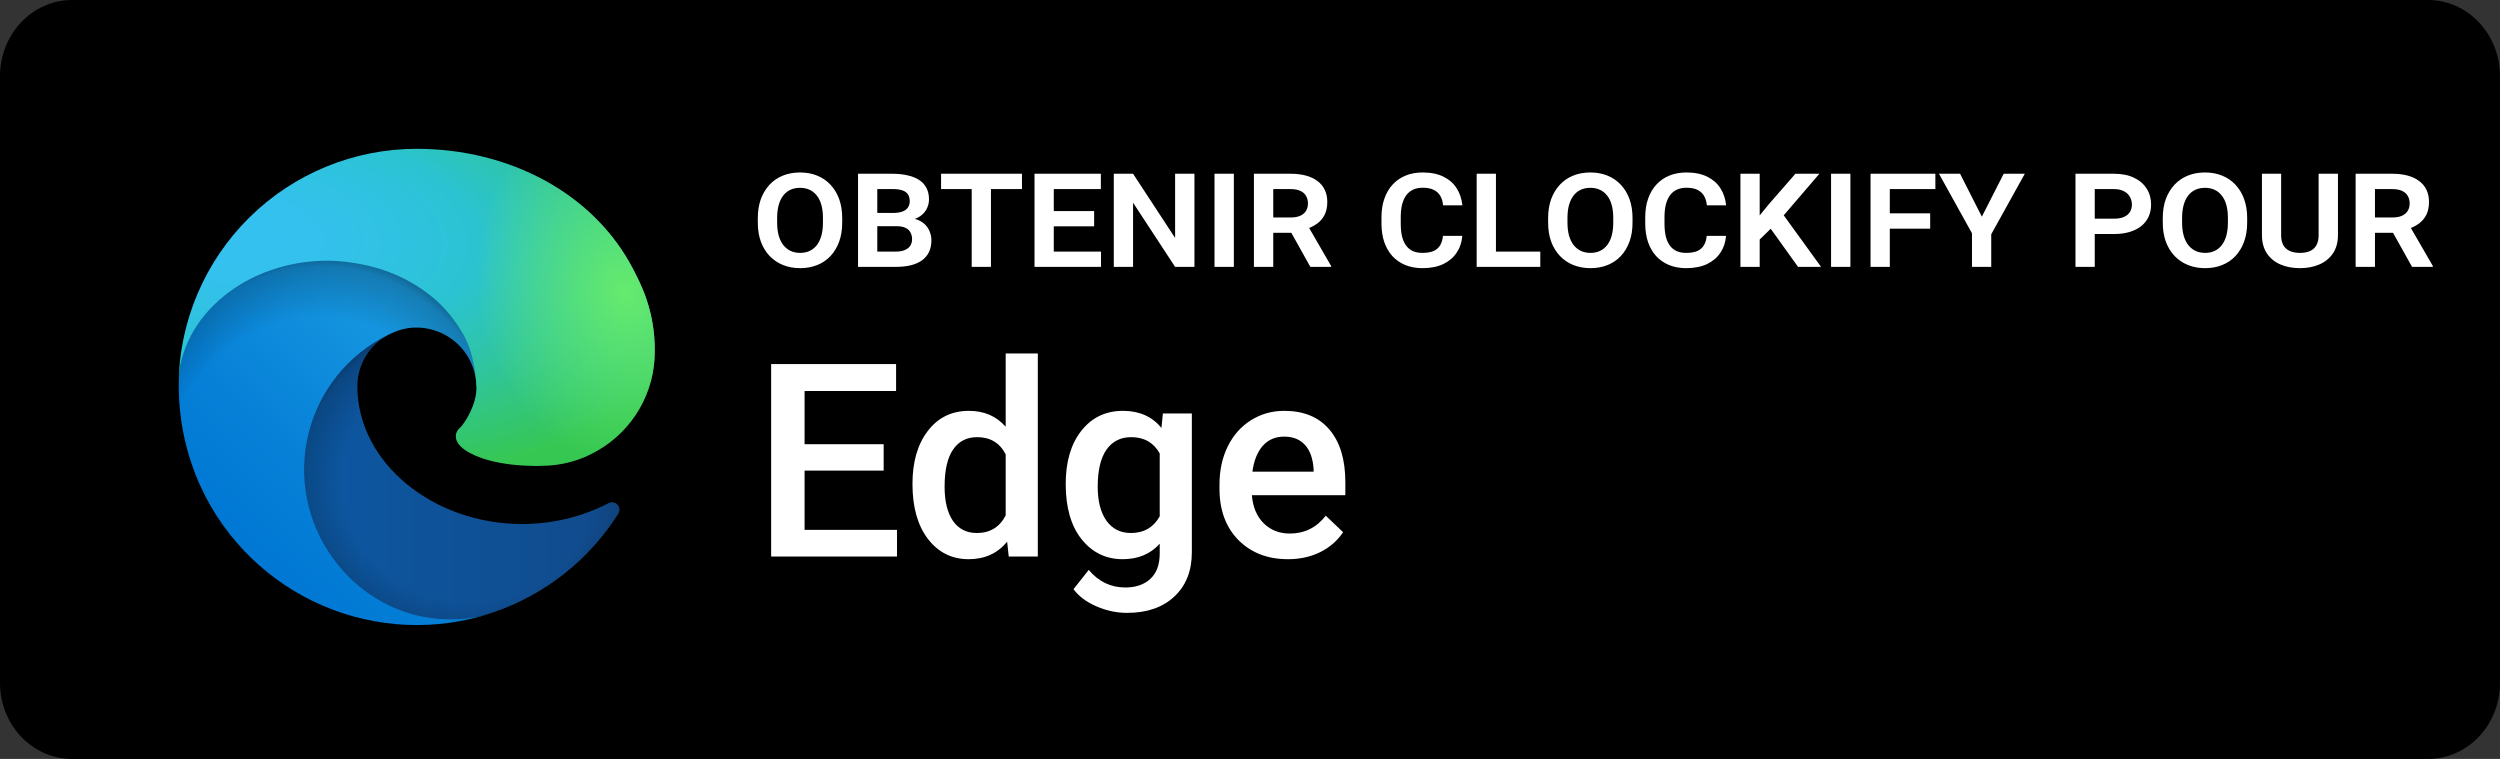 <svg width="168" height="51" viewBox="0 0 168 51" fill="none" xmlns="http://www.w3.org/2000/svg">
<rect x="0" y="0" width="168" height="51" fill="#333333" stroke="none"/>
<path d="M168 45.888C168 48.712 165.837 51 163.162 51H4.844C2.17 51 0 48.712 0 45.888V5.119C0 2.296 2.17 0 4.844 0H163.161C165.837 0 167.999 2.296 167.999 5.119L168 45.888Z" fill="black"/>
<path d="M59.382 31.625H54.068V35.605H60.279V37.4H51.821V24.464H60.217V26.276H54.068V29.848H59.382V31.625ZM61.318 32.522C61.318 31.041 61.662 29.854 62.349 28.959C63.036 28.059 63.957 27.609 65.112 27.609C66.131 27.609 66.954 27.964 67.582 28.675V23.753H69.741V37.4H67.787L67.68 36.405C67.034 37.187 66.172 37.578 65.094 37.578C63.969 37.578 63.057 37.124 62.358 36.218C61.665 35.312 61.318 34.08 61.318 32.522ZM63.477 32.709C63.477 33.686 63.664 34.45 64.037 35.001C64.416 35.546 64.952 35.818 65.645 35.818C66.528 35.818 67.174 35.425 67.582 34.637V30.532C67.185 29.762 66.546 29.377 65.663 29.377C64.964 29.377 64.425 29.655 64.046 30.212C63.667 30.763 63.477 31.595 63.477 32.709ZM71.616 32.522C71.616 31.029 71.965 29.839 72.664 28.951C73.369 28.056 74.302 27.609 75.463 27.609C76.559 27.609 77.421 27.991 78.049 28.755L78.146 27.787H80.092V37.107C80.092 38.368 79.698 39.363 78.91 40.092C78.129 40.821 77.071 41.185 75.739 41.185C75.034 41.185 74.344 41.037 73.668 40.741C72.999 40.45 72.49 40.068 72.14 39.594L73.162 38.297C73.825 39.085 74.643 39.479 75.614 39.479C76.331 39.479 76.896 39.283 77.311 38.892C77.726 38.508 77.933 37.939 77.933 37.187V36.538C77.311 37.231 76.482 37.578 75.445 37.578C74.32 37.578 73.399 37.13 72.682 36.236C71.971 35.342 71.616 34.104 71.616 32.522ZM73.766 32.709C73.766 33.674 73.962 34.435 74.352 34.992C74.749 35.543 75.297 35.818 75.996 35.818C76.867 35.818 77.513 35.445 77.933 34.699V30.47C77.524 29.741 76.885 29.377 76.014 29.377C75.303 29.377 74.749 29.658 74.352 30.221C73.962 30.784 73.766 31.613 73.766 32.709ZM86.551 37.578C85.183 37.578 84.072 37.148 83.219 36.289C82.372 35.425 81.949 34.275 81.949 32.842V32.575C81.949 31.616 82.133 30.76 82.5 30.008C82.873 29.25 83.394 28.66 84.064 28.24C84.733 27.819 85.479 27.609 86.302 27.609C87.612 27.609 88.621 28.026 89.332 28.862C90.049 29.697 90.407 30.878 90.407 32.407V33.277H84.126C84.191 34.071 84.454 34.699 84.916 35.161C85.384 35.623 85.971 35.854 86.676 35.854C87.665 35.854 88.47 35.454 89.092 34.654L90.256 35.765C89.871 36.34 89.356 36.787 88.71 37.107C88.071 37.421 87.351 37.578 86.551 37.578ZM86.294 29.341C85.701 29.341 85.222 29.549 84.854 29.963C84.493 30.378 84.262 30.956 84.161 31.696H88.275V31.536C88.228 30.813 88.035 30.268 87.697 29.901C87.36 29.528 86.892 29.341 86.294 29.341Z" fill="white"/>
<path d="M56.596 14.657V14.958C56.596 15.434 56.528 15.86 56.392 16.236C56.256 16.612 56.063 16.935 55.812 17.203C55.565 17.468 55.268 17.67 54.921 17.81C54.573 17.95 54.19 18.02 53.771 18.02C53.352 18.02 52.969 17.95 52.622 17.81C52.275 17.67 51.974 17.468 51.719 17.203C51.465 16.935 51.268 16.612 51.129 16.236C50.993 15.86 50.925 15.434 50.925 14.958V14.657C50.925 14.181 50.993 13.755 51.129 13.379C51.268 13.003 51.464 12.681 51.714 12.412C51.965 12.144 52.264 11.94 52.611 11.8C52.958 11.66 53.342 11.59 53.761 11.59C54.183 11.59 54.566 11.66 54.91 11.8C55.257 11.94 55.556 12.144 55.807 12.412C56.061 12.681 56.256 13.003 56.392 13.379C56.528 13.755 56.596 14.181 56.596 14.657ZM55.302 14.958V14.646C55.302 14.321 55.268 14.032 55.2 13.782C55.132 13.531 55.03 13.32 54.894 13.148C54.761 12.976 54.6 12.845 54.41 12.756C54.221 12.666 54.004 12.622 53.761 12.622C53.521 12.622 53.304 12.666 53.111 12.756C52.921 12.845 52.76 12.976 52.627 13.148C52.498 13.32 52.398 13.531 52.326 13.782C52.258 14.032 52.224 14.321 52.224 14.646V14.958C52.224 15.28 52.258 15.569 52.326 15.823C52.398 16.073 52.5 16.287 52.633 16.462C52.769 16.634 52.932 16.766 53.121 16.859C53.315 16.949 53.531 16.994 53.771 16.994C54.015 16.994 54.23 16.949 54.416 16.859C54.606 16.766 54.767 16.634 54.899 16.462C55.032 16.287 55.132 16.073 55.2 15.823C55.268 15.569 55.302 15.28 55.302 14.958ZM60.249 15.2H58.519L58.508 14.308H60.05C60.283 14.308 60.48 14.278 60.641 14.217C60.802 14.156 60.924 14.068 61.006 13.954C61.092 13.835 61.135 13.692 61.135 13.524C61.135 13.334 61.094 13.178 61.011 13.057C60.929 12.935 60.806 12.847 60.641 12.793C60.476 12.736 60.272 12.707 60.029 12.707H58.954V17.934H57.66V11.676H59.959C60.346 11.676 60.689 11.712 60.99 11.784C61.294 11.852 61.554 11.956 61.769 12.095C61.984 12.235 62.147 12.414 62.258 12.632C62.372 12.847 62.429 13.101 62.429 13.395C62.429 13.649 62.365 13.886 62.236 14.104C62.111 14.322 61.917 14.5 61.656 14.636C61.395 14.772 61.056 14.847 60.641 14.861L60.249 15.2ZM60.19 17.934H58.154L58.68 16.908H60.19C60.44 16.908 60.646 16.872 60.807 16.8C60.972 16.729 61.094 16.632 61.173 16.51C61.251 16.385 61.291 16.242 61.291 16.081C61.291 15.902 61.255 15.748 61.183 15.619C61.115 15.486 61.004 15.384 60.85 15.312C60.696 15.237 60.496 15.2 60.249 15.2H58.928L58.933 14.308H60.609L60.904 14.657C61.301 14.65 61.624 14.72 61.871 14.867C62.118 15.01 62.299 15.196 62.413 15.425C62.532 15.655 62.591 15.893 62.591 16.14C62.591 16.444 62.537 16.709 62.429 16.935C62.322 17.157 62.166 17.343 61.962 17.493C61.758 17.64 61.507 17.751 61.21 17.826C60.913 17.898 60.573 17.934 60.19 17.934ZM66.592 11.676V17.934H65.298V11.676H66.592ZM68.676 11.676V12.707H63.24V11.676H68.676ZM73.988 16.908V17.934H70.406V16.908H73.988ZM70.814 11.676V17.934H69.519V11.676H70.814ZM73.526 14.185V15.21H70.406V14.185H73.526ZM73.977 11.676V12.707H70.406V11.676H73.977ZM80.267 11.676V17.934H78.967L76.142 13.621V17.934H74.847V11.676H76.142L78.967 15.989V11.676H80.267ZM82.915 11.676V17.934H81.615V11.676H82.915ZM84.263 11.676H86.728C87.111 11.676 87.455 11.717 87.76 11.8C88.064 11.882 88.322 12.004 88.533 12.165C88.748 12.323 88.911 12.52 89.022 12.756C89.136 12.989 89.194 13.259 89.194 13.567C89.194 13.907 89.133 14.199 89.011 14.442C88.889 14.682 88.717 14.881 88.495 15.039C88.273 15.196 88.012 15.323 87.711 15.42L87.298 15.646H85.122L85.112 14.614H86.744C87.002 14.614 87.215 14.575 87.383 14.496C87.552 14.417 87.679 14.308 87.765 14.168C87.851 14.025 87.894 13.861 87.894 13.674C87.894 13.477 87.851 13.307 87.765 13.164C87.683 13.017 87.554 12.905 87.378 12.826C87.206 12.747 86.99 12.707 86.728 12.707H85.563V17.934H84.263V11.676ZM88.055 17.934L86.508 15.162L87.878 15.151L89.451 17.875V17.934H88.055ZM96.966 15.85H98.265C98.233 16.276 98.108 16.652 97.889 16.977C97.675 17.303 97.374 17.559 96.987 17.746C96.6 17.928 96.133 18.02 95.585 18.02C95.159 18.02 94.776 17.95 94.436 17.81C94.099 17.67 93.811 17.472 93.571 17.214C93.335 16.953 93.152 16.637 93.023 16.269C92.898 15.896 92.835 15.479 92.835 15.017V14.598C92.835 14.136 92.9 13.721 93.029 13.352C93.157 12.98 93.344 12.663 93.587 12.401C93.831 12.136 94.121 11.936 94.457 11.8C94.797 11.66 95.179 11.59 95.601 11.59C96.156 11.59 96.624 11.685 97.003 11.875C97.383 12.061 97.678 12.321 97.889 12.654C98.101 12.987 98.228 13.368 98.271 13.798H96.976C96.955 13.565 96.896 13.361 96.799 13.185C96.702 13.007 96.557 12.867 96.364 12.767C96.171 12.666 95.916 12.616 95.601 12.616C95.358 12.616 95.145 12.659 94.962 12.745C94.779 12.828 94.626 12.953 94.5 13.121C94.379 13.289 94.285 13.497 94.221 13.744C94.16 13.988 94.13 14.271 94.13 14.593V15.017C94.13 15.332 94.156 15.613 94.21 15.86C94.267 16.104 94.355 16.31 94.473 16.478C94.592 16.646 94.742 16.775 94.925 16.865C95.111 16.951 95.331 16.994 95.585 16.994C95.89 16.994 96.138 16.953 96.332 16.87C96.525 16.784 96.674 16.655 96.778 16.483C96.881 16.311 96.944 16.1 96.966 15.85ZM103.508 16.908V17.934H100.118V16.908H103.508ZM100.527 11.676V17.934H99.232V11.676H100.527ZM109.706 14.657V14.958C109.706 15.434 109.638 15.86 109.502 16.236C109.366 16.612 109.172 16.935 108.922 17.203C108.675 17.468 108.377 17.67 108.03 17.81C107.683 17.95 107.3 18.02 106.881 18.02C106.462 18.02 106.079 17.95 105.731 17.81C105.384 17.67 105.083 17.468 104.829 17.203C104.575 16.935 104.378 16.612 104.238 16.236C104.102 15.86 104.034 15.434 104.034 14.958V14.657C104.034 14.181 104.102 13.755 104.238 13.379C104.378 13.003 104.573 12.681 104.823 12.412C105.074 12.144 105.373 11.94 105.72 11.8C106.068 11.66 106.451 11.59 106.87 11.59C107.292 11.59 107.676 11.66 108.019 11.8C108.367 11.94 108.666 12.144 108.916 12.412C109.17 12.681 109.366 13.003 109.502 13.379C109.638 13.755 109.706 14.181 109.706 14.657ZM108.411 14.958V14.646C108.411 14.321 108.377 14.032 108.309 13.782C108.241 13.531 108.139 13.32 108.003 13.148C107.871 12.976 107.71 12.845 107.52 12.756C107.33 12.666 107.113 12.622 106.87 12.622C106.63 12.622 106.413 12.666 106.22 12.756C106.03 12.845 105.869 12.976 105.737 13.148C105.608 13.32 105.507 13.531 105.436 13.782C105.368 14.032 105.334 14.321 105.334 14.646V14.958C105.334 15.28 105.368 15.569 105.436 15.823C105.507 16.073 105.609 16.287 105.742 16.462C105.878 16.634 106.041 16.766 106.231 16.859C106.424 16.949 106.641 16.994 106.881 16.994C107.124 16.994 107.339 16.949 107.525 16.859C107.715 16.766 107.876 16.634 108.009 16.462C108.141 16.287 108.241 16.073 108.309 15.823C108.377 15.569 108.411 15.28 108.411 14.958ZM114.69 15.85H115.99C115.958 16.276 115.832 16.652 115.614 16.977C115.399 17.303 115.098 17.559 114.712 17.746C114.325 17.928 113.858 18.02 113.31 18.02C112.884 18.02 112.501 17.95 112.16 17.81C111.824 17.67 111.536 17.472 111.296 17.214C111.059 16.953 110.877 16.637 110.748 16.269C110.622 15.896 110.56 15.479 110.56 15.017V14.598C110.56 14.136 110.624 13.721 110.753 13.352C110.882 12.98 111.068 12.663 111.312 12.401C111.555 12.136 111.845 11.936 112.182 11.8C112.522 11.66 112.903 11.59 113.326 11.59C113.881 11.59 114.348 11.685 114.728 11.875C115.107 12.061 115.403 12.321 115.614 12.654C115.825 12.987 115.952 13.368 115.995 13.798H114.701C114.679 13.565 114.62 13.361 114.524 13.185C114.427 13.007 114.282 12.867 114.089 12.767C113.895 12.666 113.641 12.616 113.326 12.616C113.082 12.616 112.869 12.659 112.687 12.745C112.504 12.828 112.35 12.953 112.225 13.121C112.103 13.289 112.01 13.497 111.946 13.744C111.885 13.988 111.854 14.271 111.854 14.593V15.017C111.854 15.332 111.881 15.613 111.935 15.86C111.992 16.104 112.08 16.31 112.198 16.478C112.316 16.646 112.467 16.775 112.649 16.865C112.835 16.951 113.056 16.994 113.31 16.994C113.614 16.994 113.863 16.953 114.056 16.87C114.25 16.784 114.398 16.655 114.502 16.483C114.606 16.311 114.669 16.1 114.69 15.85ZM118.251 11.676V17.934H116.957V11.676H118.251ZM122.263 11.676L119.599 14.781L118.095 16.247L117.795 15.033L118.858 13.733L120.652 11.676H122.263ZM120.829 17.934L118.761 15.049L119.707 14.249L122.376 17.934H120.829ZM124.347 11.676V17.934H123.048V11.676H124.347ZM126.995 11.676V17.934H125.701V11.676H126.995ZM129.708 14.335V15.366H126.646V14.335H129.708ZM130.057 11.676V12.707H126.646V11.676H130.057ZM132.866 15.178L134.649 11.676H136.067L133.752 15.85H133.022L132.866 15.178ZM131.717 11.676L133.51 15.21L133.333 15.85H132.614L130.299 11.676H131.717ZM133.811 15.001V17.934H132.517V15.001H133.811ZM142.061 15.726H140.332V14.695H142.061C142.341 14.695 142.568 14.654 142.743 14.571C142.922 14.489 143.053 14.378 143.135 14.238C143.221 14.095 143.264 13.934 143.264 13.755C143.264 13.569 143.221 13.397 143.135 13.239C143.053 13.082 142.922 12.955 142.743 12.858C142.568 12.758 142.341 12.707 142.061 12.707H140.767V17.934H139.472V11.676H142.061C142.588 11.676 143.037 11.766 143.409 11.945C143.782 12.124 144.065 12.369 144.258 12.681C144.455 12.989 144.553 13.343 144.553 13.744C144.553 14.045 144.498 14.317 144.387 14.56C144.276 14.804 144.113 15.014 143.898 15.189C143.683 15.361 143.422 15.493 143.114 15.586C142.806 15.68 142.455 15.726 142.061 15.726ZM151.01 14.657V14.958C151.01 15.434 150.941 15.86 150.805 16.236C150.669 16.612 150.476 16.935 150.225 17.203C149.978 17.468 149.681 17.67 149.334 17.81C148.986 17.95 148.603 18.02 148.184 18.02C147.765 18.02 147.382 17.95 147.035 17.81C146.688 17.67 146.387 17.468 146.133 17.203C145.878 16.935 145.681 16.612 145.542 16.236C145.406 15.86 145.338 15.434 145.338 14.958V14.657C145.338 14.181 145.406 13.755 145.542 13.379C145.681 13.003 145.877 12.681 146.127 12.412C146.378 12.144 146.677 11.94 147.024 11.8C147.372 11.66 147.755 11.59 148.174 11.59C148.596 11.59 148.979 11.66 149.323 11.8C149.67 11.94 149.969 12.144 150.22 12.412C150.474 12.681 150.669 13.003 150.805 13.379C150.941 13.755 151.01 14.181 151.01 14.657ZM149.715 14.958V14.646C149.715 14.321 149.681 14.032 149.613 13.782C149.545 13.531 149.443 13.32 149.307 13.148C149.174 12.976 149.013 12.845 148.823 12.756C148.634 12.666 148.417 12.622 148.174 12.622C147.934 12.622 147.717 12.666 147.524 12.756C147.334 12.845 147.173 12.976 147.04 13.148C146.911 13.32 146.811 13.531 146.74 13.782C146.671 14.032 146.637 14.321 146.637 14.646V14.958C146.637 15.28 146.671 15.569 146.74 15.823C146.811 16.073 146.913 16.287 147.046 16.462C147.182 16.634 147.345 16.766 147.534 16.859C147.728 16.949 147.944 16.994 148.184 16.994C148.428 16.994 148.643 16.949 148.829 16.859C149.019 16.766 149.18 16.634 149.312 16.462C149.445 16.287 149.545 16.073 149.613 15.823C149.681 15.569 149.715 15.28 149.715 14.958ZM155.811 11.676H157.111V15.801C157.111 16.281 157 16.688 156.778 17.02C156.556 17.35 156.253 17.599 155.87 17.767C155.487 17.935 155.05 18.02 154.56 18.02C154.062 18.02 153.62 17.935 153.233 17.767C152.85 17.599 152.549 17.35 152.331 17.02C152.112 16.688 152.003 16.281 152.003 15.801V11.676H153.292V15.801C153.292 16.077 153.342 16.304 153.443 16.483C153.546 16.659 153.693 16.788 153.883 16.87C154.073 16.953 154.298 16.994 154.56 16.994C154.821 16.994 155.045 16.953 155.231 16.87C155.417 16.788 155.561 16.659 155.661 16.483C155.761 16.304 155.811 16.077 155.811 15.801V11.676ZM158.298 11.676H160.763C161.147 11.676 161.49 11.717 161.795 11.8C162.099 11.882 162.357 12.004 162.568 12.165C162.783 12.323 162.946 12.52 163.057 12.756C163.171 12.989 163.229 13.259 163.229 13.567C163.229 13.907 163.168 14.199 163.046 14.442C162.924 14.682 162.753 14.881 162.531 15.039C162.309 15.196 162.047 15.323 161.746 15.42L161.333 15.646H159.157L159.147 14.614H160.78C161.037 14.614 161.25 14.575 161.419 14.496C161.587 14.417 161.714 14.308 161.8 14.168C161.886 14.025 161.929 13.861 161.929 13.674C161.929 13.477 161.886 13.307 161.8 13.164C161.718 13.017 161.589 12.905 161.413 12.826C161.241 12.747 161.025 12.707 160.763 12.707H159.598V17.934H158.298V11.676ZM162.09 17.934L160.543 15.162L161.913 15.151L163.487 17.875V17.934H162.09Z" fill="white"/>
<path d="M40.884 33.817C40.457 34.04 40.017 34.237 39.566 34.406C38.131 34.943 36.611 35.217 35.079 35.214C29.164 35.214 24.011 31.145 24.011 25.924C24.019 25.223 24.213 24.538 24.574 23.938C24.935 23.337 25.45 22.845 26.065 22.51C20.715 22.735 19.34 28.31 19.34 31.576C19.34 40.811 27.851 41.747 29.685 41.747C30.674 41.747 32.165 41.46 33.06 41.177L33.224 41.122C36.668 39.932 39.604 37.604 41.549 34.522C41.608 34.428 41.635 34.317 41.624 34.207C41.614 34.096 41.567 33.992 41.49 33.911C41.414 33.83 41.313 33.777 41.203 33.76C41.093 33.743 40.981 33.763 40.884 33.817Z" fill="url(#paint0_linear_5502_3739)"/>
<path opacity="0.35" d="M40.884 33.817C40.457 34.04 40.017 34.237 39.566 34.406C38.131 34.943 36.611 35.217 35.079 35.214C29.164 35.214 24.011 31.145 24.011 25.924C24.019 25.223 24.213 24.538 24.574 23.938C24.935 23.337 25.45 22.845 26.065 22.51C20.715 22.735 19.34 28.31 19.34 31.576C19.34 40.811 27.851 41.747 29.685 41.747C30.674 41.747 32.165 41.46 33.06 41.177L33.224 41.122C36.668 39.932 39.604 37.604 41.549 34.522C41.608 34.428 41.635 34.317 41.624 34.207C41.614 34.096 41.567 33.992 41.49 33.911C41.414 33.83 41.313 33.777 41.203 33.76C41.093 33.743 40.981 33.763 40.884 33.817Z" fill="url(#paint1_radial_5502_3739)"/>
<path d="M25.216 40.178C24.101 39.486 23.135 38.579 22.374 37.51C21.506 36.321 20.909 34.957 20.624 33.513C20.34 32.069 20.374 30.58 20.726 29.15C21.078 27.721 21.738 26.386 22.66 25.239C23.582 24.092 24.745 23.16 26.065 22.51C26.455 22.326 27.121 21.994 28.008 22.01C28.632 22.015 29.247 22.164 29.804 22.446C30.361 22.728 30.845 23.135 31.219 23.635C31.724 24.309 32.002 25.126 32.014 25.968C32.014 25.941 35.071 16.018 22.014 16.018C16.526 16.018 12.014 21.225 12.014 25.794C11.992 28.211 12.509 30.602 13.527 32.794C15.192 36.345 18.102 39.16 21.705 40.707C25.309 42.253 29.355 42.423 33.075 41.183C31.772 41.593 30.396 41.717 29.041 41.544C27.687 41.371 26.385 40.907 25.227 40.183L25.216 40.178Z" fill="url(#paint2_linear_5502_3739)"/>
<path opacity="0.41" d="M25.216 40.178C24.101 39.486 23.135 38.579 22.374 37.51C21.506 36.321 20.909 34.957 20.624 33.513C20.34 32.069 20.374 30.58 20.726 29.15C21.078 27.721 21.738 26.386 22.66 25.239C23.582 24.092 24.745 23.16 26.065 22.51C26.455 22.326 27.121 21.994 28.008 22.01C28.632 22.015 29.247 22.164 29.804 22.446C30.361 22.728 30.845 23.135 31.219 23.635C31.724 24.309 32.002 25.126 32.014 25.968C32.014 25.941 35.071 16.018 22.014 16.018C16.526 16.018 12.014 21.225 12.014 25.794C11.992 28.211 12.509 30.602 13.527 32.794C15.192 36.345 18.102 39.16 21.705 40.707C25.309 42.253 29.355 42.423 33.075 41.183C31.772 41.593 30.396 41.717 29.041 41.544C27.687 41.371 26.385 40.907 25.227 40.183L25.216 40.178Z" fill="url(#paint3_radial_5502_3739)"/>
<path d="M31.041 28.608C30.94 28.739 30.629 28.92 30.629 29.315C30.629 29.641 30.841 29.955 31.219 30.219C33.016 31.469 36.405 31.304 36.414 31.304C37.746 31.301 39.052 30.94 40.197 30.26C41.353 29.585 42.312 28.621 42.979 27.461C43.646 26.302 43.998 24.988 44.001 23.65C44.034 20.849 43.001 18.986 42.584 18.161C39.935 12.98 34.218 10 28 10C23.795 10 19.759 11.654 16.765 14.607C13.771 17.559 12.059 21.571 12 25.775C12.06 21.207 16.6 17.519 22 17.519C22.438 17.519 24.933 17.561 27.25 18.777C29.293 19.85 30.363 21.145 31.106 22.429C31.879 23.762 32.016 25.448 32.016 26.119C32.016 26.79 31.674 27.785 31.041 28.608Z" fill="url(#paint4_radial_5502_3739)"/>
<path d="M31.041 28.608C30.94 28.739 30.629 28.92 30.629 29.315C30.629 29.641 30.841 29.955 31.219 30.219C33.016 31.469 36.405 31.304 36.414 31.304C37.746 31.301 39.052 30.94 40.197 30.26C41.353 29.585 42.312 28.621 42.979 27.461C43.646 26.302 43.998 24.988 44.001 23.65C44.034 20.849 43.001 18.986 42.584 18.161C39.935 12.98 34.218 10 28 10C23.795 10 19.759 11.654 16.765 14.607C13.771 17.559 12.059 21.571 12 25.775C12.06 21.207 16.6 17.519 22 17.519C22.438 17.519 24.933 17.561 27.25 18.777C29.293 19.85 30.363 21.145 31.106 22.429C31.879 23.762 32.016 25.448 32.016 26.119C32.016 26.79 31.674 27.785 31.041 28.608Z" fill="url(#paint5_radial_5502_3739)"/>
<defs>
<linearGradient id="paint0_linear_5502_3739" x1="19.34" y1="32.131" x2="41.633" y2="32.131" gradientUnits="userSpaceOnUse">
<stop stop-color="#0C59A4"/>
<stop offset="1" stop-color="#114A8B"/>
</linearGradient>
<radialGradient id="paint1_radial_5502_3739" cx="0" cy="0" r="1" gradientUnits="userSpaceOnUse" gradientTransform="translate(31.652 32.307) scale(11.922 11.326)">
<stop offset="0.72" stop-opacity="0"/>
<stop offset="0.95" stop-opacity="0.53"/>
<stop offset="1"/>
</radialGradient>
<linearGradient id="paint2_linear_5502_3739" x1="31.093" y1="22.461" x2="17.169" y2="37.628" gradientUnits="userSpaceOnUse">
<stop stop-color="#1B9DE2"/>
<stop offset="0.16" stop-color="#1595DF"/>
<stop offset="0.67" stop-color="#0680D7"/>
<stop offset="1" stop-color="#0078D4"/>
</linearGradient>
<radialGradient id="paint3_radial_5502_3739" cx="0" cy="0" r="1" gradientUnits="userSpaceOnUse" gradientTransform="translate(20.824 34.876) rotate(-81.384) scale(17.928 14.484)">
<stop offset="0.76" stop-opacity="0"/>
<stop offset="0.95" stop-opacity="0.5"/>
<stop offset="1"/>
</radialGradient>
<radialGradient id="paint4_radial_5502_3739" cx="0" cy="0" r="1" gradientUnits="userSpaceOnUse" gradientTransform="translate(15.233 15.922) rotate(92.291) scale(25.324 53.935)">
<stop stop-color="#35C1F1"/>
<stop offset="0.11" stop-color="#34C1ED"/>
<stop offset="0.23" stop-color="#2FC2DF"/>
<stop offset="0.31" stop-color="#2BC3D2"/>
<stop offset="0.67" stop-color="#36C752"/>
</radialGradient>
<radialGradient id="paint5_radial_5502_3739" cx="0" cy="0" r="1" gradientUnits="userSpaceOnUse" gradientTransform="translate(42.009 19.676) rotate(73.74) scale(12.168 9.895)">
<stop stop-color="#66EB6E"/>
<stop offset="1" stop-color="#66EB6E" stop-opacity="0"/>
</radialGradient>
</defs>
</svg>
